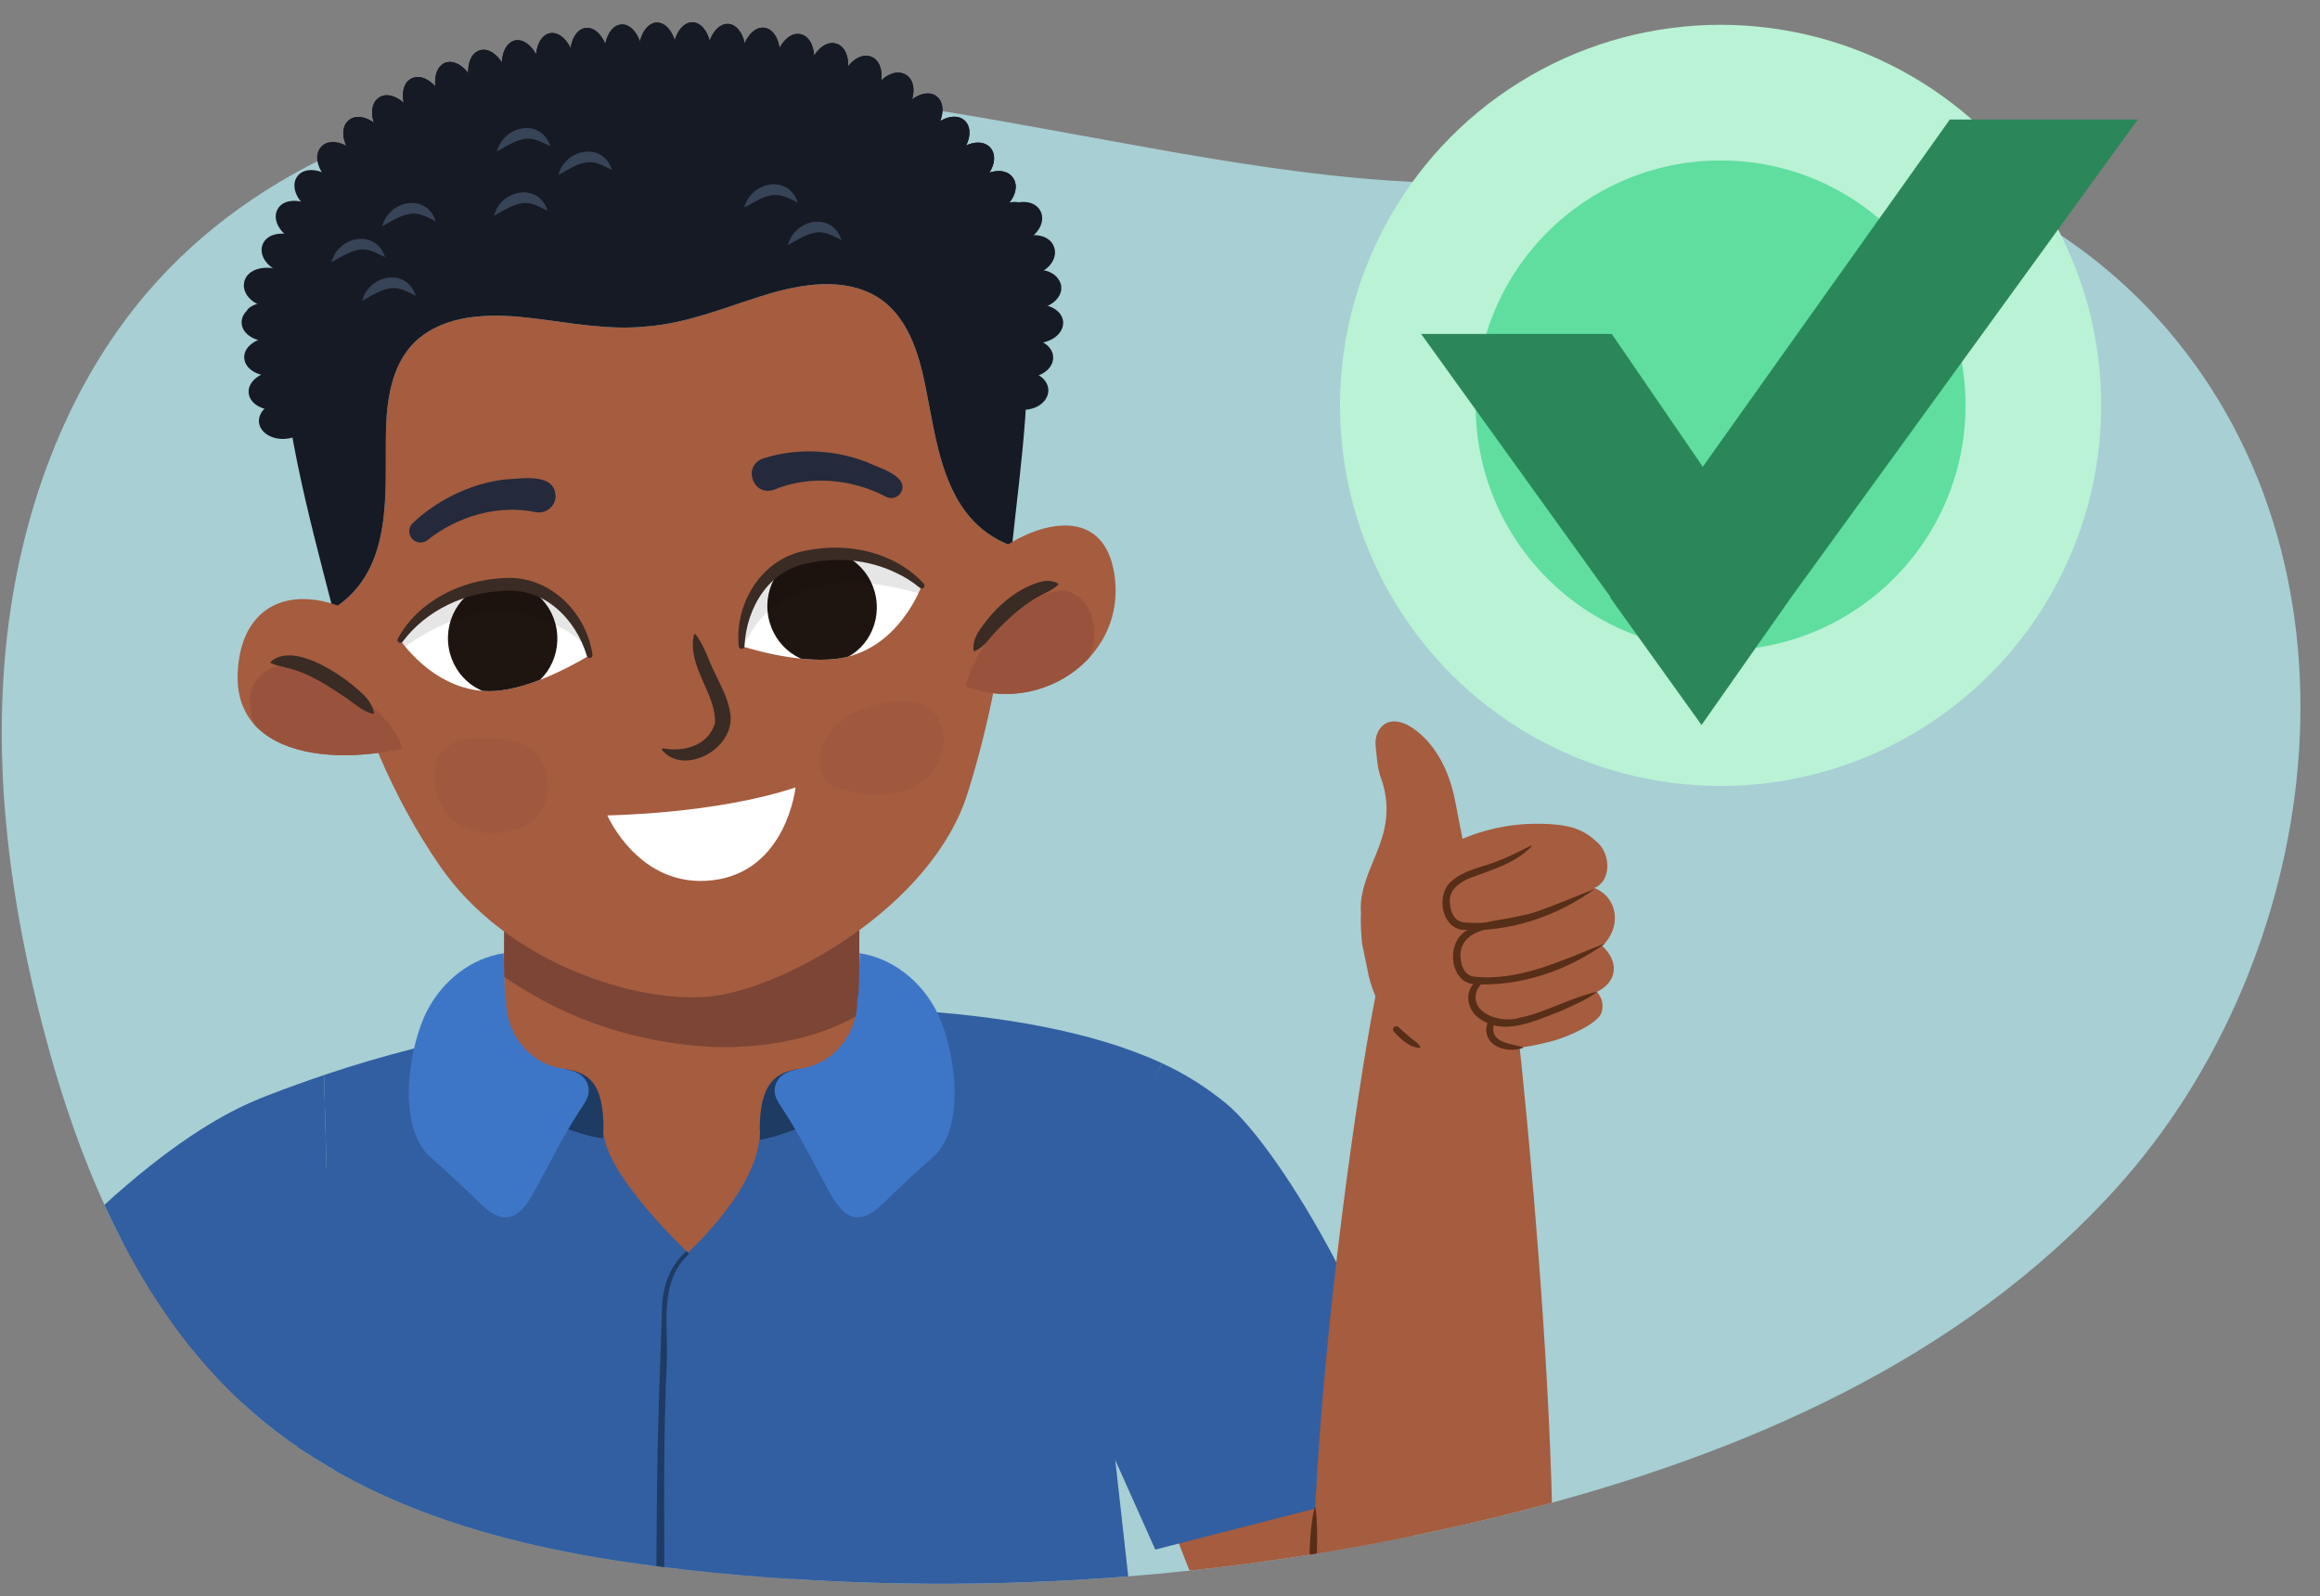 <?xml version="1.0" encoding="UTF-8"?>
<svg id="a" data-name="Layer 1" xmlns="http://www.w3.org/2000/svg" width="250" height="172" xmlns:xlink="http://www.w3.org/1999/xlink" viewBox="0 0 250 172">
  <rect x="0" y="0" width="250" height="172" fill="#808080" stroke="none"/>
  <defs>
    <clipPath id="b">
      <path d="M169.694,18.921c-17.107,2.443-35.526-1.108-53.072-4.295-17.545-3.187-35.288-6.524-53.04-5.124-17.752,1.399-35.824,8.091-47.774,22.087C6.984,41.925,2.081,55.608.663,69.471c-1.417,13.863.482,27.928,3.999,41.364,3.937,15.043,10.238,29.976,21.321,40.248,13.028,12.075,30.921,16.197,48.128,18.096,29.935,3.305,60.398,1.157,89.658-6.32,23.731-6.064,47.431-16.153,64.319-34.85,22.199-24.579,28.113-66.175,5.398-92.576-7.37-8.566-17.316-14.761-28.098-17.751-11.703-3.245-23.852-.452-35.693,1.239Z" fill="#a7cfd4" stroke-width="0"/>
    </clipPath>
    <clipPath id="c">
      <path d="M88.714,59.735c5.305-.288,10.607,3.381,10.607,3.381,0,0-2.486,7.067-9.184,7.888-4.432.543-10.219-1.371-10.219-1.371,0,0-.125-9.413,8.796-9.897Z" fill="#fff" stroke-width="0"/>
    </clipPath>
    <clipPath id="d">
      <path d="M52.609,63.134c-5.217,1.004-9.473,5.848-9.473,5.848,0,0,4.123,6.255,10.82,5.43,4.432-.546,9.583-3.804,9.583-3.804,0,0-2.157-9.163-10.93-7.474Z" fill="#fff" stroke-width="0"/>
    </clipPath>
    <clipPath id="e">
      <path d="M103.509,64.346c1.467-5.294,14.953-12.99,16.571-2.47,1.53,9.94-10.073,16.346-18.132,10.957" fill="#a55c3f" stroke-width="0"/>
    </clipPath>
    <clipPath id="f">
      <path d="M45.36,71.86c-8.371-9.809-19.37-9.912-19.749.779-.366,10.316,14.396,10.15,22.454,6.437" fill="#a55c3f" stroke-width="0"/>
    </clipPath>
    <clipPath id="g">
      <path d="M439.694,18.921c-17.107,2.443-35.526-1.108-53.072-4.295s-35.288-6.524-53.04-5.124c-17.752,1.399-35.824,8.091-47.774,22.087-8.824,10.335-13.727,24.018-15.145,37.881-1.417,13.863.482,27.928,3.999,41.364,3.937,15.043,10.238,29.976,21.321,40.248,13.028,12.075,30.921,16.197,48.128,18.096,29.935,3.305,60.398,1.157,89.658-6.32,23.731-6.064,47.431-16.153,64.319-34.85,22.199-24.579,28.113-66.175,5.398-92.576-7.37-8.566-17.316-14.761-28.098-17.751-11.703-3.245-23.852-.452-35.693,1.239Z" fill="#b1a9db" stroke-width="0"/>
    </clipPath>
  </defs>
  <g>
    <path d="M169.694,18.921c-17.107,2.443-35.526-1.108-53.072-4.295-17.545-3.187-35.288-6.524-53.04-5.124-17.752,1.399-35.824,8.091-47.774,22.087C6.984,41.925,2.081,55.608.663,69.471c-1.417,13.863.482,27.928,3.999,41.364,3.937,15.043,10.238,29.976,21.321,40.248,13.028,12.075,30.921,16.197,48.128,18.096,29.935,3.305,60.398,1.157,89.658-6.32,23.731-6.064,47.431-16.153,64.319-34.85,22.199-24.579,28.113-66.175,5.398-92.576-7.37-8.566-17.316-14.761-28.098-17.751-11.703-3.245-23.852-.452-35.693,1.239Z" fill="#a7cfd4"/>
    <g clip-path="url(#b)">
      <g>
        <path d="M124.303,158.54s13.039,42.222,28.251,40.669c15.212-1.552-4.967-45.016-4.967-45.016l-23.284,4.346Z" fill="#a55c3f" stroke-width="0"/>
        <g>
          <path d="M125.212,114.581c-15.179-7.007-40.394-6.662-58.495-5.122-7.887.671-18.322,1.863-31.8,6.397l.946,35.588.742,30.134c8.926-1.688,46.452-9.154,79.302-21.265l3.308-15.081.42,1.315c-.382-16.473,3.205-26.919,5.576-31.966Z" fill="#325fa1" stroke-width="0"/>
          <g>
            <polygon points="128.63 233.077 30.038 233.077 32.818 125.924 116.672 125.924 128.63 233.077" fill="#325fa1" stroke-width="0"/>
            <path d="M74.267,135.133c-3.241,2.884-2.283,7.513-2.403,11.405-.165,3.513-.296,8.674-.29,12.254-.006,18.888.073,42.342.079,61.313,0,0-.047,12.264-.047,12.264,0,0-.413.003-.413.003,0,0-.208-12.263-.208-12.263-.176-19.007-.407-42.403-.163-61.323.081-5.96.337-12.475.546-18.408.164-2.076.994-4.19,2.624-5.554,0,0,.274.309.274.309h0Z" fill="#1f3b63" stroke-width="0"/>
            <g>
              <path d="M73.946,109.817c-8.713.236-15.947-4.397-19.631-7.329v14.31s5.209,6.122,19.631,6.122c14.422,0,18.654-6.122,18.654-6.122v-13.04c-4.468,2.662-11.31,5.859-18.654,6.059Z" fill="#a55c3f" stroke-width="0"/>
              <path d="M73.946,112.597c7.375.862,14.186-.617,18.654-3.279v-22.046s-38.285,0-38.285,0v17.996c4.765,3.241,10.973,6.317,19.631,7.329Z" fill="#7c4535" stroke-width="0"/>
            </g>
            <g>
              <path d="M60.838,115.204c2.939.416,4.38,1.851,4.173,7.47,0,0-1.919-.075-6.158-1.917l1.985-5.553Z" fill="#1e3b63" stroke-width="0"/>
              <path d="M60.16,115.07c-3.357-.702-5.7-3.937-5.626-7.307 0-.012.001-.024.002-.035-.104-.459-.164-.927-.17-1.398-.015-1.212-.066-2.409-.09-3.599-3.533.536-6.562,2.969-8.22,6.137-2.031,3.884-3.376,12.567.333,15.837,1.834,1.617,3.621,3.28,5.364,4.993,2.541,2.498,4.172,1.687,5.705-1.082,1.698-3.063,3.231-6.26,5.174-9.177.288-.433.589-.869.737-1.368.227-.768-.081-1.655-.704-2.154-.692-.555-1.664-.671-2.504-.847Z" fill="#3e76c7" stroke-width="0"/>
            </g>
            <g>
              <path d="M86.077,115.204c-2.939.416-4.4,2.024-4.193,7.642,0,0,1.939-.248,6.177-2.089l-1.985-5.553Z" fill="#1e3b63" stroke-width="0"/>
              <path d="M84.251,115.917c-.623.499-.932,1.386-.704,2.154.147.499.448.935.737,1.368,1.943,2.917,3.476,6.114,5.174,9.177,1.533,2.769,3.163,3.58,5.705,1.082,1.744-1.714,3.53-3.377,5.364-4.993,3.709-3.271,2.365-11.953.333-15.837-1.657-3.168-4.686-5.601-8.22-6.137-.024,1.19-.075,2.386-.09,3.599-.006.471-.066.939-.17,1.398 0.0.012.001.024.002.035.074,3.37-2.27,6.605-5.626,7.307-.84.176-1.812.293-2.504.847Z" fill="#3e76c7" stroke-width="0"/>
            </g>
            <path d="M65.012,121.748c.019,4.748,9.118,13.231,9.118,13.231,0,0,7.734-6.896,7.754-13.058l-1.288-3.907-11.955.086-3.629,3.649Z" fill="#a55c3f" stroke-width="0"/>
            <path d="M30.038,146.086C8.321,174.559-3.814,187.542-2.455,188.817c6.046,5.485,13.53,14.306,19.751,19.586,7.476,6.346,9.604,8.476,17.622,16.056,4.546,4.297-3.584,14.243-8.799,11.612-12.052-6.088-17.889-10.352-28.452-18.64-7.79-6.111-18.141-13.607-19.919-24.673-1.644-10.237,2.538-18.478,7.666-25.556,4.768-6.581,11.542-14.574,29.959-35.526l14.666,14.41Z" fill="#a55c3f" stroke-width="0"/>
            <path d="M28.951,118.013c-4.351,1.681-16.688,6.793-39.24,35.764l32.783,19.717,13.37-22.05-.946-35.588c-1.926.648-3.914,1.364-5.967,2.157Z" fill="#325fa1" stroke-width="0"/>
          </g>
          <path d="M152.24,159.884c-1.506-14.715-14.231-36.112-20.093-40.944-1.992-1.643-4.291-3.138-6.935-4.358-2.372,5.047-9.432,17.315-9.05,33.788l8.33,18.626,27.748-7.111Z" fill="#325fa1" stroke-width="0"/>
        </g>
        <path d="M163.696,112.303s7.829,71.202.543,80.391c-3.932,4.959-8.198,9.782-18.636,1.5-10.438-8.282,1.973-87.801,3.428-90.08,1.455-2.28,10.736-7.643,14.664,8.189Z" fill="#a55c3f" stroke-width="0"/>
        <g>
          <g>
            <path d="M148.511,94.435c.914-.713,1.969-1.218,3.029-1.674.267-.115.534-.226.802-.337,1.463-.608,2.926-1.216,4.389-1.823.015.052.036.115.05.166,3.23-1.523,6.58-2.151,10.146-1.956,2.638.145,3.869.715,5.273,2.04,1.403,1.325,1.394,4.134-.4,4.844,2.637,1.074,2.927,4.292.856,6.246,1.823,1.673,1.659,3.876-.573,4.944.424.543.791,1.188.504,2.212-.336,1.199-3.726,2.714-5.568,3.17-1.934.479-3.277.694-5.99.944-3.566.662-5.536.829-8.277-.611-2.74-1.44-4.478-4.337-5.239-7.338l-.727-3.523c-.246-2.277-.157-3.969.055-5.358.454-.736.969-1.398,1.67-1.946Z" fill="#a55c3f" stroke-width="0"/>
            <path d="M156.214,84.071c-.737-2.155-1.991-4.205-3.91-5.556-.799-.563-1.859-1.005-2.793-.63-.972.39-1.384,1.528-1.275,2.508s.192,2.445.544,3.368c.685,1.796.817,3.784.375,5.667-.625,2.665-1.931,4.477-2.413,7.166-.152.848-.171,1.744.185,2.526.356.782,1.155,1.421,2.065,1.423.747.002,1.426-.402,2.056-.791,1.284-.793,2.58-1.594,3.683-2.609,1.048-.964,1.79-2.116,2.368-3.373.351-.765.597-1.561.586-2.394-.011-.865-.231-1.717-.4-2.56-.318-1.595-.545-3.198-1.074-4.745Z" fill="#a55c3f" stroke-width="0"/>
            <path d="M166.675,98.233c-1.139.562-2.34.972-3.568,1.287-2.097.577-5.362.485-5.724,3.161-.07,1.106.349,2.42,1.366,2.557,4.957.591,9.768-1.841,14.254-3.59-4.073,2.958-9.255,4.748-14.406,4.4-2.274-.474-2.61-3.9-1.102-5.339,1.478-1.402,3.669-1.435,5.468-1.832,1.219-.241,2.438-.51,3.68-.738.055-.011.086.07.033.095h0Z" fill="#572e18" stroke-width="0"/>
            <path d="M159.701,105.753c-.139.423-.384.678-.53.915-.979,2.554,2.628,3.668,4.591,3.011,2.826-.574,5.522-2.183,8.363-2.805-1.166.889-2.615,1.491-3.966,2.091-2.693,1.024-6.095,2.757-8.779.768-1.051-.72-1.551-2.306-.796-3.448.264-.381.622-.575,1.055-.61.043-.004.076.039.062.079h0Z" fill="#572e18" stroke-width="0"/>
            <path d="M164.103,112.935c-1.361.491-3.49.116-3.896-1.505-.143-.577.048-1.092.212-1.561.062-.178.257-.272.435-.209.166.058.259.232.22.399-.783,2.235,1.357,2.35,3.023,2.779.047.01.052.08.007.098h0Z" fill="#572e18" stroke-width="0"/>
            <path d="M165.029,91.222c-1.76,1.853-4.39,2.549-6.651,3.407-1.097.459-2.106,1.213-2.138,2.305-.048.987.314,2.321,1.438,2.459,4.956.55,9.704-1.857,14.181-3.601-4.035,2.943-9.202,4.713-14.3,4.415-2.303-.335-2.784-3.842-1.174-5.216,1.466-1.314,3.546-1.556,5.232-2.278,1.13-.457,2.231-1.011,3.352-1.571.049-.027.102.039.06.081h0Z" fill="#572e18" stroke-width="0"/>
          </g>
          <path d="M150.682,110.681c.396.356.787.708,1.192,1.05.293.312,1.127.718,1.189,1.196-1.198-.015-2.134-.951-2.884-1.778-.118-.149-.092-.366.057-.484.134-.105.323-.095.445.016h0Z" fill="#572e18" stroke-width="0"/>
        </g>
        <path d="M141.757,162.506c.379,2.887.01,5.752.105,8.645-.183,2.88.282,5.876-.195,8.683-.81-2.788-.505-5.801-.632-8.688.143-2.893-.063-5.804.621-8.646.013-.05.094-.048.101.006h0Z" fill="#572e18" stroke-width="0"/>
      </g>
    </g>
  </g>
  <g>
    <circle cx="185.41" cy="43.688" r="41.016" fill="#b9f2d5" stroke-width="0"/>
    <circle cx="185.41" cy="43.688" r="26.393" fill="#5fde9f" stroke-width="0"/>
    <polygon points="210.109 12.883 183.488 50.3 173.68 35.986 153.137 35.986 173.548 64.349 173.51 64.4 183.356 78.132 193.031 64.349 230.368 12.883 210.109 12.883" fill="#2b875a" stroke-width="0"/>
  </g>
  <g>
    <g>
      <path d="M99.537,40.751c-.767-3.472-2.153-7.402-5.699-9.128-3.75-1.825-8.325-.831-12.136.393-3.912,1.257-7.835,2.833-11.92,3.153-4.073.451-8.221-.363-12.3-.865-3.972-.488-8.653-.608-11.994,1.887-3.16,2.359-3.786,6.48-3.889,10.034-.19,6.577,1.012,15.158-5.736,19.407.277,1.073.553,2.144.821,3.21,2.195,8.725,5.576,17.016,10.703,24.462,7.222,10.49,21.11,14.835,29.009,14.098,7.9-.738,24.053-9.631,27.889-21.969,2.43-7.818,3.786-15.185,4.382-22.522.11-1.356.243-2.716.387-4.081-.043-.013-.086-.019-.13-.036-7.544-2.861-7.961-11.582-9.387-18.043Z" fill="#a55c3f" stroke-width="0"/>
      <path d="M110.333,30.846c-.836-7.386-6.443-14.409-13.557-19.16-6.215-4.151-16.47-6.62-31.346-5.215-34.88,3.296-35.298,27.024-35.298,27.024.061,10.883,3.033,21.693,5.732,32.138,6.747-4.249,5.546-12.831,5.736-19.407.103-3.554.729-7.675,3.889-10.034,3.342-2.495,8.022-2.376,11.994-1.887,4.079.502,8.227,1.316,12.3.865,4.085-.32,8.008-1.896,11.92-3.153,3.81-1.224,8.386-2.218,12.136-.393,3.546,1.726,4.933,5.656,5.699,9.128,1.426,6.46,1.843,15.182,9.387,18.043.044.017.086.023.13.036.946-8.975,2.39-18.166,1.279-27.985Z" fill="#161a24" stroke-width="0"/>
    </g>
    <g>
      <path d="M74.979,68.384c.985,1.328,1.322,2.692,2.006,4.047.665,1.457,1.464,2.778,1.709,4.456.425,2.783-2.462,5.214-5.111,5.067-.876-.064-1.725-.464-2.236-1.125-.061-.076.01-.193.105-.175,2.392.432,4.89-.377,5.594-2.71.166-3.145-3.026-6.112-2.268-9.522.02-.09.148-.116.201-.038h0Z" fill="#3a2b24" stroke-width="0"/>
      <g>
        <g>
          <path d="M88.714,59.735c5.305-.288,10.607,3.381,10.607,3.381,0,0-2.486,7.067-9.184,7.888-4.432.543-10.219-1.371-10.219-1.371,0,0-.125-9.413,8.796-9.897Z" fill="#fff"/>
          <g clip-path="url(#c)">
            <ellipse cx="88.586" cy="65.393" rx="5.893" ry="6.098" transform="translate(-10.207 16.775) rotate(-10.232)" fill="#1f1510" stroke-width="0"/>
            <path d="M103.931,60.655c-5.217-1.75-10.762-3.148-16.278-2.099-4.452.847-8.742,3.472-10.887,7.552-1.385,2.634,2.581,5.034,3.97,2.391,1.684-3.204,4.945-4.942,8.429-5.52,4.537-.752,9.223.701,13.476,2.128,2.834.951,4.11-3.505,1.29-4.452Z" fill="#000" opacity=".1" stroke-width="0"/>
          </g>
        </g>
        <path d="M82.298,49.388c3.606-1.14,7.556-.939,11.066.393,1.133.576,4.761,1.518,3.698,3.336-.364.57-1.117.718-1.678.371-3.616-1.88-8.184-2.307-11.981-.705-2.313.774-3.437-2.655-1.105-3.395h0Z" fill="#242a3b" stroke-width="0"/>
        <path d="M57.68,55.185c-4.029-.838-8.43.478-11.607,3.018-.525.418-1.289.333-1.708-.192-.395-.495-.337-1.209.113-1.639.965-.918,1.906-1.601,2.964-2.252,2.119-1.278,4.501-2.172,6.987-2.45,1.783-.07,5.494-.793,5.431,1.929-.088,1.075-1.134,1.823-2.18,1.586h0Z" fill="#242a3b" stroke-width="0"/>
        <path d="M79.609,69.647c-.466-4.681,2.511-9.53,7.343-10.328,4.427-.897,9.469.171,12.595,3.586.114.127.104.322-.023.436-.115.104-.288.105-.404.009-.798-.665-1.729-1.248-2.697-1.678-2.841-1.343-6.131-1.648-9.196-.995-4.325.666-6.799,4.789-6.999,8.942.017.39-.603.421-.619.029h0Z" fill="#3a2b24" stroke-width="0"/>
        <g>
          <path d="M52.609,63.134c-5.217,1.004-9.473,5.848-9.473,5.848,0,0,4.123,6.255,10.82,5.43,4.432-.546,9.583-3.804,9.583-3.804,0,0-2.157-9.163-10.93-7.474Z" fill="#fff"/>
          <g clip-path="url(#d)">
            <ellipse cx="54.164" cy="68.803" rx="5.893" ry="6.098" transform="translate(-4.415 3.718) rotate(-3.778)" fill="#1f1510" stroke-width="0"/>
            <path d="M65.723,66.918c-2.911-4.051-7.811-6.034-12.748-5.713-5.936.386-10.996,3.691-15.477,7.348-.97.791-.818,2.458.004,3.277.96.958,2.304.79,3.277-.004,3.366-2.747,7.614-5.495,12.059-5.949,3.264-.333,8.639,1.438,10.647,4.233.73,1.016.242.647,1.399-.024,1.003-.582,1.573-2.147.839-3.168Z" fill="#000" opacity=".1" stroke-width="0"/>
          </g>
        </g>
        <path d="M63.235,70.669c-1.2-3.981-4.598-7.382-8.956-6.981-4.166.132-8.359,2.08-10.872,5.444-.191.342-.736.045-.542-.3,2.207-4.071,6.84-6.327,11.353-6.529,4.88-.395,8.945,3.59,9.625,8.244.068.385-.521.505-.608.122h0Z" fill="#3a2b24" stroke-width="0"/>
      </g>
      <path d="M98.598,75.683c-2.519-.238-5.766.205-8.072,2.144-.411.184-.788.514-1.081,1.07-.029.056-.059.112-.088.167-.227.302-.443.619-.631.969-.906,1.686-.243,4.306,1.227,4.77,2.29.723,4.033,1.001,6.336.655,2.198-.33,4.088-1.304,5.115-4.146,1.017-2.814-.828-5.444-2.805-5.631Z" fill="#a0583f" stroke-width="0"/>
      <path d="M57.847,81.208c-1.185-1.337-2.938-1.469-4.347-1.619-2.582-.276-7.495-.186-6.577,5.298.735,4.388,4.712,5.167,7.243,4.801,1.282-.185,2.888-.624,3.87-1.851,1.331-1.662,1.315-4.932-.189-6.629Z" fill="#a0583f" stroke-width="0"/>
    </g>
    <g>
      <path d="M53.232,23.258c.728-2.84,4.778-3.636,5.781-.546-.996-.473-1.843-1-2.892-.782-.905.15-1.818.725-2.89,1.328h0Z" fill="#374356" stroke-width="0"/>
      <path d="M39.026,32.423c.728-2.84,4.778-3.636,5.781-.546-.996-.473-1.843-1-2.892-.782-.905.15-1.818.725-2.89,1.328h0Z" fill="#374356" stroke-width="0"/>
      <path d="M35.716,28.261c.728-2.84,4.778-3.636,5.781-.546-.996-.473-1.843-1-2.892-.782-.905.15-1.818.725-2.89,1.328h0Z" fill="#374356" stroke-width="0"/>
      <path d="M41.184,24.396c.728-2.84,4.778-3.636,5.781-.546-.996-.473-1.843-1-2.892-.782-.905.15-1.818.725-2.89,1.328h0Z" fill="#374356" stroke-width="0"/>
      <path d="M84.902,26.415c.728-2.84,4.778-3.636,5.781-.546-.996-.473-1.843-1-2.892-.782-.905.15-1.818.725-2.89,1.328h0Z" fill="#374356" stroke-width="0"/>
      <path d="M80.193,22.384c.728-2.84,4.778-3.636,5.781-.546-.996-.473-1.843-1-2.892-.782-.905.15-1.818.725-2.89,1.328h0Z" fill="#374356" stroke-width="0"/>
      <path d="M60.169,18.86c.728-2.84,4.778-3.636,5.781-.546-.996-.473-1.843-1-2.892-.782-.905.15-1.818.725-2.89,1.328h0Z" fill="#374356" stroke-width="0"/>
      <path d="M53.544,16.327c.728-2.84,4.778-3.636,5.781-.546-.996-.473-1.843-1-2.892-.782-.905.15-1.818.725-2.89,1.328h0Z" fill="#374356" stroke-width="0"/>
    </g>
    <circle cx="63.873" cy="7.142" r="2.155" fill="#161a24" stroke-width="0"/>
    <circle cx="59.8" cy="8.133" r="2.155" fill="#161a24" stroke-width="0"/>
    <circle cx="55.929" cy="9.018" r="2.155" fill="#161a24" stroke-width="0"/>
    <circle cx="67.679" cy="6.458" r="2.155" fill="#161a24" stroke-width="0"/>
    <circle cx="71.371" cy="7.04" r="2.155" fill="#161a24" stroke-width="0"/>
    <circle cx="74.767" cy="7.239" r="2.155" fill="#161a24" stroke-width="0"/>
    <g>
      <path d="M110.255,39.978c1.571.028,2.805,1.026,2.707,2.216-.095,1.19-1.409,2.06-2.899,1.957-1.491-.103-2.668-1.098-2.663-2.213.017-1.115,1.274-1.988,2.856-1.959Z" fill="#161a24" stroke-width="0"/>
      <path d="M110.579,36.488c1.628-.049,2.954.894,2.909,2.099-.042,1.204-1.367,2.13-2.925,2.078-1.554-.051-2.817-.995-2.855-2.098-.034-1.103,1.232-2.029,2.87-2.079Z" fill="#161a24" stroke-width="0"/>
      <path d="M110.521,32.817c1.673-.145,3.092.726,3.117,1.942.022,1.215-1.3,2.21-2.919,2.231-1.611.02-2.965-.854-3.053-1.945-.088-1.089,1.172-2.082,2.856-2.228Z" fill="#161a24" stroke-width="0"/>
      <path d="M110.053,29.174c.841-.178,1.678-.108,2.284.22.603.301,1.066.934,1.096,1.516.097,1.22-1.208,2.296-2.878,2.407-1.658.11-3.1-.679-3.247-1.754-.059-.568.184-.96.691-1.409.509-.423,1.204-.801,2.053-.981Z" fill="#161a24" stroke-width="0"/>
      <path d="M108.965,25.669c1.615-.695,3.376-.262,3.726,1.065.203.636-.043,1.338-.499,1.865-.457.533-1.192.914-2.04,1.067-.845.151-1.644.07-2.287-.131-.647-.205-1.062-.537-1.236-.994-.277-.896.689-2.166,2.337-2.872Z" fill="#161a24" stroke-width="0"/>
      <path d="M107.307,22.393c1.551-.964,3.332-.808,3.911.395.565,1.217-.412,2.745-2.072,3.349-.824.314-1.654.391-2.316.302-.665-.091-1.208-.337-1.42-.783-.465-.855.365-2.31,1.897-3.263Z" fill="#161a24" stroke-width="0"/>
      <path d="M105.213,19.375c1.43-1.157,3.26-1.288,3.969-.182.723,1.094-.046,2.758-1.614,3.628-1.583.881-3.265.907-3.852.102-.569-.817.047-2.376,1.496-3.548Z" fill="#161a24" stroke-width="0"/>
      <path d="M102.778,16.624c1.331-1.344,3.119-1.668,3.959-.688.837.986.257,2.738-1.218,3.836-1.476,1.099-3.171,1.348-3.86.601-.691-.745-.203-2.417,1.119-3.75Z" fill="#161a24" stroke-width="0"/>
      <path d="M100.065,14.146c1.212-1.49,2.977-2.021,3.905-1.14.917.894.528,2.69-.844,3.979-1.358,1.276-3.062,1.74-3.82,1.049-.77-.682-.444-2.408.759-3.887Z" fill="#161a24" stroke-width="0"/>
      <path d="M97.132,11.934c1.073-1.603,2.81-2.34,3.803-1.542,1.009.777.758,2.647-.483,4.073-1.257,1.446-2.9,2.062-3.74,1.458-.823-.625-.666-2.37.42-3.99Z" fill="#161a24" stroke-width="0"/>
      <path d="M93.966,10.074c.853-1.777,2.497-2.717,3.648-2.022,1.164.72,1.048,2.599-.07,4.169-1.121,1.574-2.746,2.345-3.561,1.876-.837-.474-.862-2.262-.018-4.022Z" fill="#161a24" stroke-width="0"/>
      <path d="M90.58,8.649c.646-1.876,2.157-3.047,3.356-2.515,1.198.542,1.407,2.435.477,4.165-.92,1.713-2.388,2.772-3.3,2.384-.919-.385-1.179-2.162-.534-4.034Z" fill="#161a24" stroke-width="0"/>
      <path d="M87.062,7.591c.468-1.937,1.848-3.283,3.07-2.883,1.228.372,1.63,2.281.921,4.108-.719,1.857-2.049,3.046-3.037,2.775-.976-.303-1.425-2.051-.954-4Z" fill="#161a24" stroke-width="0"/>
      <path d="M83.463,6.849c.315-1.987,1.572-3.447,2.805-3.165,1.236.252,1.805,2.121,1.28,4.03-.531,1.937-1.754,3.257-2.785,3.071-1.021-.216-1.616-1.947-1.3-3.936Z" fill="#161a24" stroke-width="0"/>
      <path d="M79.819,6.372c.182-2.027,1.327-3.549,2.562-3.381,1.235.171,1.941,1.972,1.577,3.939-.366,1.984-1.499,3.43-2.551,3.301-1.054-.127-1.768-1.852-1.588-3.859Z" fill="#161a24" stroke-width="0"/>
      <path d="M76.152,6.129c.065-2.03,1.113-3.636,2.342-3.554,1.232.111,2.049,1.827,1.825,3.842-.223,2.004-1.27,3.57-2.337,3.483-1.074-.059-1.895-1.736-1.83-3.772Z" fill="#161a24" stroke-width="0"/>
      <path d="M111.448,32.817c1.673-.145,3.092.726,3.117,1.942.022,1.215-1.3,2.21-2.919,2.231-1.611.02-2.965-.854-3.053-1.945-.088-1.089,1.172-2.082,2.856-2.228Z" fill="#161a24" stroke-width="0"/>
      <path d="M72.477,6.089c-.036-2.04.92-3.717,2.144-3.684,1.222.007,2.136,1.722,2.032,3.748-.104,2.029-1.058,3.623-2.143,3.624-1.083-.024-1.997-1.65-2.033-3.688Z" fill="#161a24" stroke-width="0"/>
      <path d="M110.98,29.174c.841-.178,1.678-.108,2.284.22.603.301,1.066.934,1.096,1.516.097,1.22-1.208,2.296-2.878,2.407-1.658.11-3.1-.679-3.247-1.754-.059-.568.184-.96.691-1.409.509-.423,1.204-.801,2.053-.981Z" fill="#161a24" stroke-width="0"/>
      <path d="M68.803,6.22c-.126-2.037.752-3.744,1.964-3.795,1.217-.02,2.207,1.618,2.211,3.655.003,2.038-.877,3.71-1.966,3.733-1.093.052-2.082-1.553-2.208-3.593Z" fill="#161a24" stroke-width="0"/>
      <path d="M109.892,25.669c1.615-.695,3.376-.262,3.726,1.065.203.636-.043,1.338-.499,1.865-.457.533-1.192.914-2.04,1.067-.845.151-1.644.07-2.287-.131-.647-.205-1.062-.537-1.236-.994-.277-.896.689-2.166,2.337-2.872Z" fill="#161a24" stroke-width="0"/>
      <path d="M65.139,6.504c-.209-2.045.601-3.773,1.804-3.866,1.202-.108,2.267,1.524,2.362,3.557.096,2.047-.711,3.72-1.807,3.822-1.097.088-2.151-1.49-2.358-3.513Z" fill="#161a24" stroke-width="0"/>
      <path d="M108.234,22.393c1.551-.964,3.332-.808,3.911.395.565,1.217-.412,2.745-2.072,3.349-.824.314-1.654.391-2.316.302-.665-.091-1.208-.337-1.42-.783-.465-.855.365-2.31,1.897-3.263Z" fill="#161a24" stroke-width="0"/>
      <path d="M61.492,6.961c-.315-2.021.414-3.822,1.629-3.948,1.214-.141,2.34,1.392,2.517,3.44.176,2.026-.556,3.784-1.634,3.906-1.082.108-2.197-1.385-2.512-3.399Z" fill="#161a24" stroke-width="0"/>
      <path d="M105.213,19.375c1.43-1.157,3.26-1.288,3.969-.182.723,1.094-.046,2.758-1.614,3.628-1.583.881-3.265.907-3.852.102-.569-.817.047-2.376,1.496-3.548Z" fill="#161a24" stroke-width="0"/>
      <path d="M57.875,7.612c-.43-1.977.199-3.844,1.414-4.038,1.213-.2,2.422,1.284,2.699,3.308s-.361,3.805-1.426,3.972c-1.066.16-2.251-1.238-2.687-3.242Z" fill="#161a24" stroke-width="0"/>
      <path d="M102.778,16.624c1.331-1.344,3.119-1.668,3.959-.688.837.986.257,2.738-1.218,3.836-1.476,1.099-3.171,1.348-3.86.601-.691-.745-.203-2.417,1.119-3.75Z" fill="#161a24" stroke-width="0"/>
      <path d="M54.302,8.473c-.56-1.95-.038-3.794,1.167-4.112,1.208-.277,2.507,1.151,2.896,3.148.391,2.005-.147,3.791-1.188,4.021-1.027.265-2.315-1.108-2.875-3.058Z" fill="#161a24" stroke-width="0"/>
      <path d="M100.065,14.146c1.212-1.49,2.977-2.021,3.905-1.14.917.894.528,2.69-.844,3.979-1.358,1.276-3.062,1.74-3.82,1.049-.77-.682-.444-2.408.759-3.887Z" fill="#161a24" stroke-width="0"/>
      <path d="M50.803,9.595c-.707-1.899-.32-3.8.881-4.165,1.192-.403,2.588.953,3.104,2.917.516,1.968.091,3.755-.906,4.085-1.012.294-2.377-.951-3.078-2.836Z" fill="#161a24" stroke-width="0"/>
      <path d="M97.132,11.934c1.073-1.603,2.81-2.34,3.803-1.542,1.009.777.758,2.647-.483,4.073-1.257,1.446-2.9,2.062-3.74,1.458-.823-.625-.666-2.37.42-3.99Z" fill="#161a24" stroke-width="0"/>
      <path d="M47.402,10.985c-.86-1.81-.618-3.711.55-4.216,1.18-.454,2.668.735,3.321,2.65.653,1.915.39,3.76-.591,4.116-.954.4-2.419-.735-3.28-2.55Z" fill="#161a24" stroke-width="0"/>
      <path d="M93.966,10.074c.853-1.777,2.497-2.717,3.648-2.022,1.164.72,1.048,2.599-.07,4.169-1.121,1.574-2.746,2.345-3.561,1.876-.837-.474-.862-2.262-.018-4.022Z" fill="#161a24" stroke-width="0"/>
      <path d="M44.15,12.694c-1.021-1.687-.977-3.659.173-4.226,1.132-.61,2.731.471,3.539,2.317.805,1.839.683,3.654-.226,4.125-.933.43-2.449-.497-3.486-2.215Z" fill="#161a24" stroke-width="0"/>
      <path d="M90.58,8.649c.646-1.876,2.157-3.047,3.356-2.515,1.198.542,1.407,2.435.477,4.165-.92,1.713-2.388,2.772-3.3,2.384-.919-.385-1.179-2.162-.534-4.034Z" fill="#161a24" stroke-width="0"/>
      <path d="M41.088,14.723c-1.198-1.563-1.337-3.493-.249-4.202,1.068-.745,2.784.195,3.744,1.92.981,1.758,1.014,3.531.178,4.093-.862.527-2.476-.249-3.674-1.812Z" fill="#161a24" stroke-width="0"/>
      <path d="M87.062,7.591c.468-1.937,1.848-3.283,3.07-2.883,1.228.372,1.63,2.281.921,4.108-.719,1.857-2.049,3.046-3.037,2.775-.976-.303-1.425-2.051-.954-4Z" fill="#161a24" stroke-width="0"/>
      <path d="M38.28,17.091c-1.361-1.388-1.716-3.28-.709-4.122.992-.859,2.788-.148,3.918,1.454,1.149,1.626,1.386,3.38.619,4.014-.785.614-2.464.045-3.828-1.346Z" fill="#161a24" stroke-width="0"/>
      <path d="M83.463,6.849c.315-1.987,1.572-3.447,2.805-3.165,1.236.252,1.805,2.121,1.28,4.03-.531,1.937-1.754,3.257-2.785,3.071-1.021-.216-1.616-1.947-1.3-3.936Z" fill="#161a24" stroke-width="0"/>
      <path d="M35.788,19.788c-.749-.602-1.273-1.334-1.494-2.061-.229-.731-.136-1.438.309-1.911.876-.993,2.748-.509,4.041.928,1.322,1.466,1.746,3.147,1.079,3.872-.708.689-2.409.368-3.934-.829Z" fill="#161a24" stroke-width="0"/>
      <path d="M79.819,6.372c.182-2.027,1.327-3.549,2.562-3.381,1.235.171,1.941,1.972,1.577,3.939-.366,1.984-1.499,3.43-2.551,3.301-1.054-.127-1.768-1.852-1.588-3.859Z" fill="#161a24" stroke-width="0"/>
      <path d="M33.68,22.796c-1.639-.958-2.417-2.662-1.668-3.758.76-1.089,2.633-.894,4.097.365,1.46,1.256,2.117,2.873,1.53,3.66-.582.788-2.336.682-3.96-.267Z" fill="#161a24" stroke-width="0"/>
      <path d="M76.152,6.129c.065-2.03,1.113-3.636,2.342-3.554,1.232.111,2.049,1.827,1.825,3.842-.223,2.004-1.27,3.57-2.337,3.483-1.074-.059-1.895-1.736-1.83-3.772Z" fill="#161a24" stroke-width="0"/>
      <path d="M32,26.062c-1.718-.706-2.714-2.282-2.113-3.467.593-1.19,2.466-1.26,4.05-.229,1.603,1.04,2.441,2.534,1.976,3.395-.481.853-2.197,1.007-3.913.301Z" fill="#161a24" stroke-width="0"/>
      <path d="M72.477,6.089c-.036-2.04.92-3.717,2.144-3.684,1.222.007,2.136,1.722,2.032,3.748-.104,2.029-1.058,3.623-2.143,3.624-1.083-.024-1.997-1.65-2.033-3.688Z" fill="#161a24" stroke-width="0"/>
      <path d="M30.798,29.532c-1.764-.44-2.95-1.856-2.523-3.117.424-1.262,2.235-1.606,3.927-.813,1.691.791,2.712,2.147,2.365,3.06-.358.909-2.002,1.31-3.769.869Z" fill="#161a24" stroke-width="0"/>
      <path d="M68.803,6.22c-.126-2.037.752-3.744,1.964-3.795,1.217-.02,2.207,1.618,2.211,3.655.003,2.038-.877,3.71-1.966,3.733-1.093.052-2.082-1.553-2.208-3.593Z" fill="#161a24" stroke-width="0"/>
      <path d="M29.225,33.145c-1.778-.086-3.159-1.36-2.921-2.69.232-1.334,1.952-1.939,3.702-1.407,1.756.533,2.926,1.72,2.72,2.652-.218.934-1.724,1.532-3.501,1.444Z" fill="#161a24" stroke-width="0"/>
      <path d="M65.139,6.504c-.209-2.045.601-3.773,1.804-3.866,1.202-.108,2.267,1.524,2.362,3.557.096,2.047-.711,3.72-1.807,3.822-1.097.088-2.151-1.49-2.358-3.513Z" fill="#161a24" stroke-width="0"/>
      <path d="M29.318,36.819c-1.72.1-3.235-.769-3.28-2.021-.013-.308.064-.603.216-.87.076-.133.171-.259.282-.376.028-.036.056-.042.087-.102.032-.057.066-.137.1-.157.068-.065.141-.125.216-.181.609-.422,1.444-.563,2.332-.466.89.097,1.665.42,2.221.752l.2.115c.03.031.064.004.093.001.03-.005.061.043.09.062.116.105.216.217.298.334.163.234.252.488.252.756-.021,1.056-1.366,2.052-3.108,2.153Z" fill="#161a24" stroke-width="0"/>
      <path d="M61.492,6.961c-.315-2.021.414-3.822,1.629-3.948,1.214-.141,2.34,1.392,2.517,3.44.176,2.026-.556,3.784-1.634,3.906-1.082.108-2.197-1.385-2.512-3.399Z" fill="#161a24" stroke-width="0"/>
      <path d="M29.621,40.481c-1.674.187-3.174-.627-3.295-1.833-.145-1.203,1.228-2.256,2.966-2.33,1.758-.076,3.165.743,3.236,1.838.047,1.095-1.232,2.139-2.906,2.326Z" fill="#161a24" stroke-width="0"/>
      <path d="M57.875,7.612c-.43-1.977.199-3.844,1.414-4.038,1.213-.2,2.422,1.284,2.699,3.308s-.361,3.805-1.426,3.972c-1.066.16-2.251-1.238-2.687-3.242Z" fill="#161a24" stroke-width="0"/>
      <path d="M30.09,44.127c-1.617.25-3.092-.504-3.281-1.69-.186-1.188,1.068-2.293,2.758-2.454,1.699-.163,3.127.596,3.232,1.696.108,1.102-1.103,2.2-2.708,2.448Z" fill="#161a24" stroke-width="0"/>
      <path d="M54.302,8.473c-.56-1.95-.038-3.794,1.167-4.112,1.208-.277,2.507,1.151,2.896,3.148.391,2.005-.147,3.791-1.188,4.021-1.027.265-2.315-1.108-2.875-3.058Z" fill="#161a24" stroke-width="0"/>
      <path d="M31.169,47.235c-1.545.293-2.995-.413-3.242-1.577-.223-1.173.923-2.313,2.558-2.543,1.631-.23,3.067.478,3.2,1.584.154,1.107-.973,2.244-2.515,2.537Z" fill="#161a24" stroke-width="0"/>
      <path d="M50.803,9.595c-.707-1.899-.32-3.8.881-4.165,1.192-.403,2.588.953,3.104,2.917.516,1.968.091,3.755-.906,4.085-1.012.294-2.377-.951-3.078-2.836Z" fill="#161a24" stroke-width="0"/>
      <path d="M47.402,10.985c-.86-1.81-.618-3.711.55-4.216,1.18-.454,2.668.735,3.321,2.65.653,1.915.39,3.76-.591,4.116-.954.4-2.419-.735-3.28-2.55Z" fill="#161a24" stroke-width="0"/>
      <path d="M44.15,12.694c-1.021-1.687-.977-3.659.173-4.226,1.132-.61,2.731.471,3.539,2.317.805,1.839.683,3.654-.226,4.125-.933.43-2.449-.497-3.486-2.215Z" fill="#161a24" stroke-width="0"/>
      <path d="M41.088,14.723c-1.198-1.563-1.337-3.493-.249-4.202,1.068-.745,2.784.195,3.744,1.92.981,1.758,1.014,3.531.178,4.093-.862.527-2.476-.249-3.674-1.812Z" fill="#161a24" stroke-width="0"/>
      <path d="M38.28,17.091c-1.361-1.388-1.716-3.28-.709-4.122.992-.859,2.788-.148,3.918,1.454,1.149,1.626,1.386,3.38.619,4.014-.785.614-2.464.045-3.828-1.346Z" fill="#161a24" stroke-width="0"/>
    </g>
    <g>
      <g>
        <path d="M103.509,64.346c1.467-5.294,14.953-12.99,16.571-2.47,1.53,9.94-10.073,16.346-18.132,10.957" fill="#a55c3f"/>
        <g clip-path="url(#e)">
          <path d="M116.538,64.602c-2.384-2.429-6.172.549-8.107,2.251-2.469,2.172-3.91,4.978-4.731,8.195-.214.838.561,1.55,1.3,1.569.333.323.758.568,1.29.676,3.343.682,7.169-.993,9.447-3.541,2.045-2.287,3.261-6.643.801-9.15Z" fill="#99533d" stroke-width="0"/>
        </g>
      </g>
      <g>
        <path d="M45.36,71.86c-8.371-9.809-19.37-9.912-19.749.779-.366,10.316,14.396,10.15,22.454,6.437" fill="#a55c3f"/>
        <g clip-path="url(#f)">
          <path d="M38.84,75.09c-2.469-1.844-5.053-3.104-8.118-3.31-2.048-.137-3.768,1.584-3.791,3.729-.029,2.663,1.367,4.67,3.321,6.265,2.517,2.055,6.781,4.553,10.126,4.051,1.62-.243,2.554-1.204,3.034-2.766.946-3.077-2.431-6.369-4.572-7.968Z" fill="#99533d" stroke-width="0"/>
        </g>
      </g>
    </g>
    <path d="M104.908,70.057c-.124-1.221.58-2.055,1.175-2.885,1.556-2.071,3.7-3.869,6.257-4.524.53-.099,1.115-.06,1.643.204.079.038.087.154.015.204-.882.715-1.657.968-2.472,1.45-1.589.977-2.995,2.261-4.281,3.623-.666.698-1.095,1.5-2.156,2.025-.075.041-.173-.011-.18-.096h0Z" fill="#3a2b24" stroke-width="0"/>
    <path d="M29.189,71.303c2.374-2.072,7.221,1.154,9.149,2.816.814.711,1.713,1.436,1.953,2.681.018.087-.074.165-.157.131-1.154-.359-1.864-1.036-2.715-1.639-2.067-1.385-4.228-2.848-6.678-3.355-.524-.146-.963-.231-1.513-.447-.073-.03-.093-.13-.038-.187h0Z" fill="#3a2b24" stroke-width="0"/>
    <path d="M65.448,87.874s11.647-.137,20.279-3.014c0,0-.959,9.043-8.906,10.002-7.947.959-11.373-6.988-11.373-6.988Z" fill="#fff" stroke-width="0"/>
  </g>
  <g>
    <path d="M439.694,18.921c-17.107,2.443-35.526-1.108-53.072-4.295s-35.288-6.524-53.04-5.124c-17.752,1.399-35.824,8.091-47.774,22.087-8.824,10.335-13.727,24.018-15.145,37.881-1.417,13.863.482,27.928,3.999,41.364,3.937,15.043,10.238,29.976,21.321,40.248,13.028,12.075,30.921,16.197,48.128,18.096,29.935,3.305,60.398,1.157,89.658-6.32,23.731-6.064,47.431-16.153,64.319-34.85,22.199-24.579,28.113-66.175,5.398-92.576-7.37-8.566-17.316-14.761-28.098-17.751-11.703-3.245-23.852-.452-35.693,1.239Z" fill="#b1a9db"/>
    <g clip-path="url(#g)">
      <path d="M267.908,95.175c-2.215,2.303-3.001,5.79-2.769,7.09-1.359-1.842-2.154-2.704-3.017-4.021-3.096-4.726-3.71-6.702-6.873-11.533-1.252-1.915-4.503-1.048-3.776,1.21,1.256,3.895,5.794,12.008,5.779,12.011-.655-.622-6.181-6.635-9.201-10.249-2.247-2.691-6.302.353-3.908,3.145,3.09,3.605,8.439,10.19,8.386,10.234-2.997-2.436-6.334-4.761-9.4-7.102-2.695-2.054-5.207.826-2.769,3.287,2.802,2.825,9.326,7.89,9.303,7.995-2.749-1.42-5.653-2.332-8.421-3.282-3.268-1.12-3.808,2.299-.484,4.143,1.837,1.019,8.681,4.631,8.707,4.645.56.277,2.116,1.397,3.759,2.995,7.87,7.102,12.806,4.508,14.456,3.242,2.187-1.677,5.729-5.128,3.407-13.814-.61-2.277-.305-5.067.378-7.204.605-1.879,1.064-2.715.21-3.662-.87-.966-3.057.129-3.767.87Z" fill="#f8b5a2" stroke-width="0"/>
    </g>
  </g>
</svg>